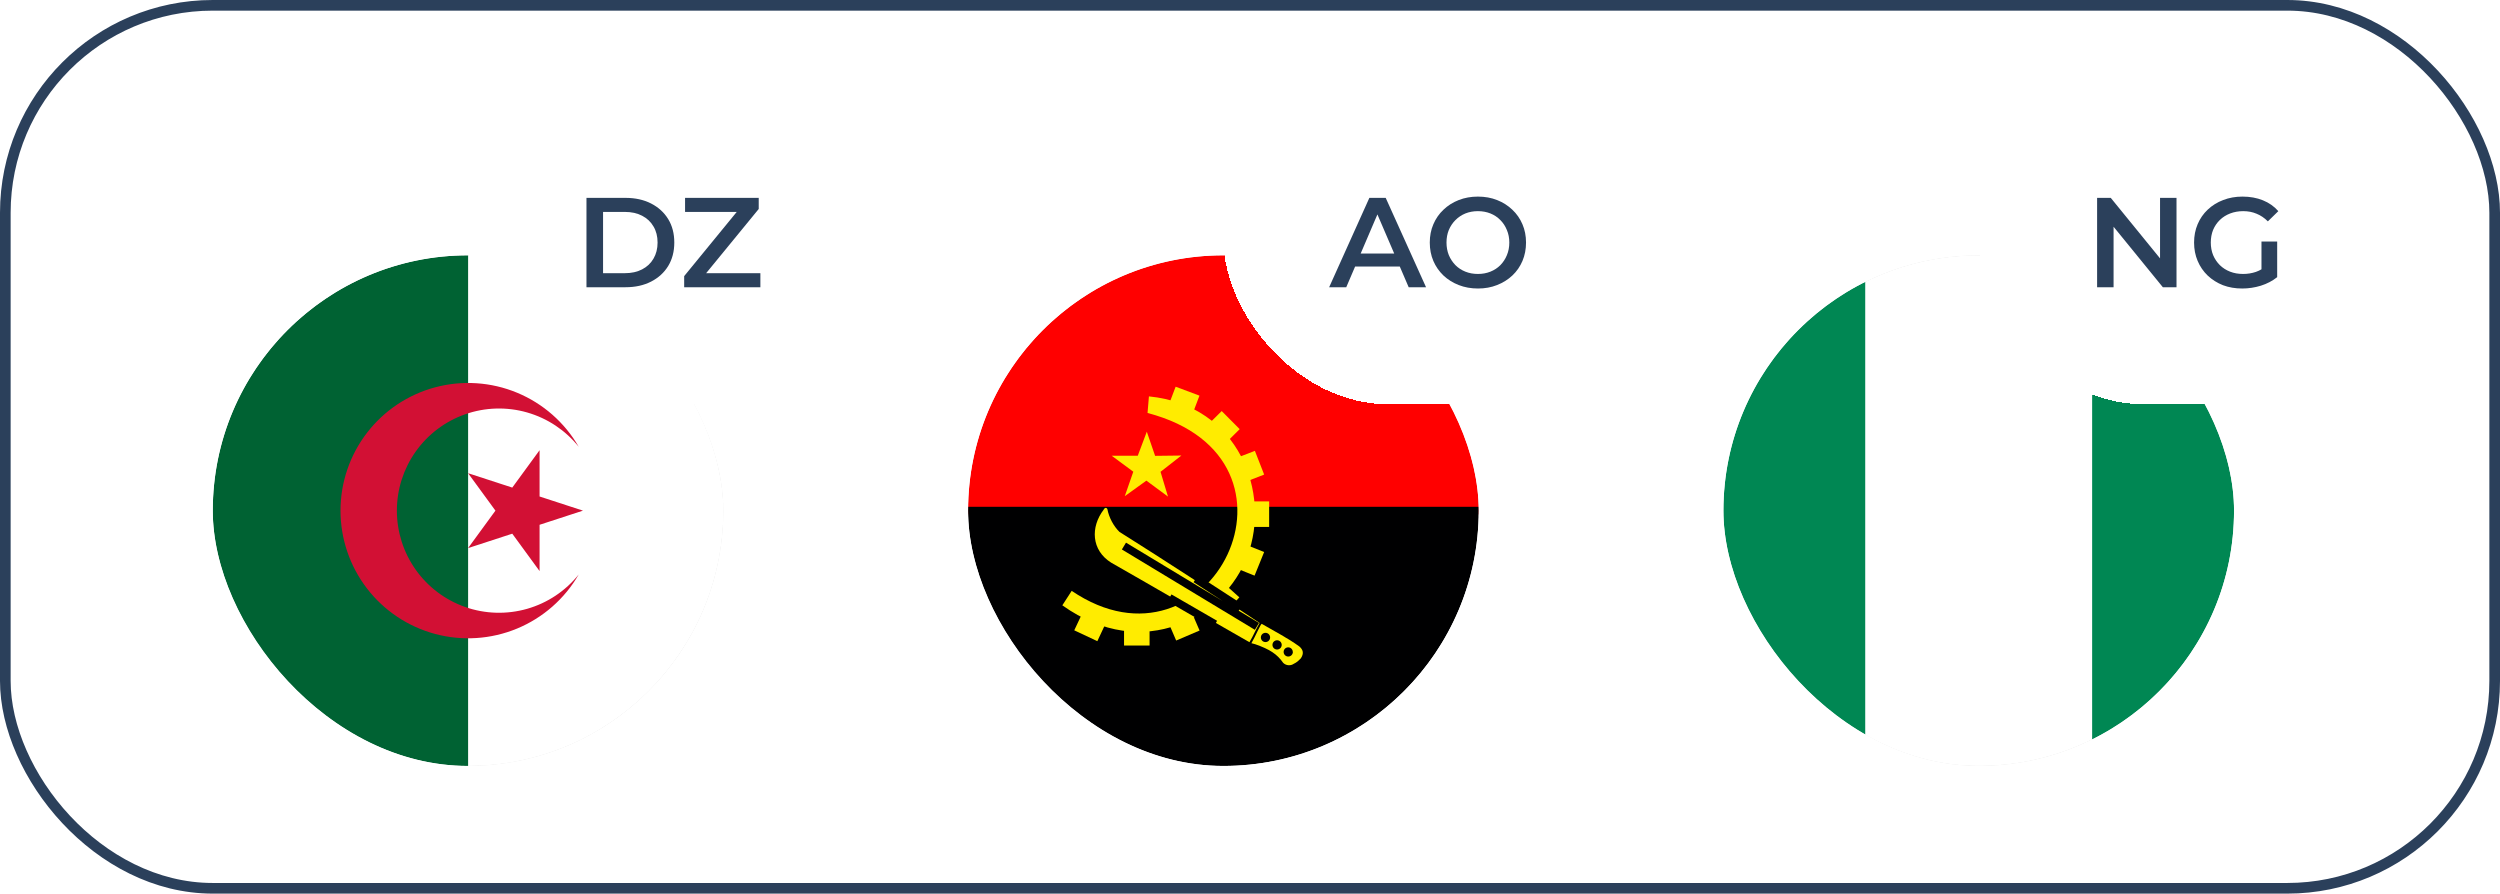 <svg width="235" height="84" viewBox="0 0 235 84" fill="none" xmlns="http://www.w3.org/2000/svg">
<rect x="0.5" y="0.5" width="234" height="83" rx="19.5" stroke="#2B405B"/>
<g filter="url(#filter0_d_878_1607)">
<g clip-path="url(#clip0_878_1607)">
<rect x="20" y="20" width="48" height="48" rx="24" fill="#CECECE"/>
<g clip-path="url(#clip1_878_1607)">
<path d="M44 20H76V68H44V20Z" fill="white"/>
<path d="M12 20H44V68H12V20Z" fill="#006233"/>
<path d="M54.4 38C53.079 35.712 51.041 33.924 48.6 32.913C46.16 31.902 43.454 31.725 40.902 32.409C38.35 33.093 36.096 34.599 34.488 36.695C32.88 38.791 32.008 41.358 32.008 44C32.008 46.642 32.88 49.209 34.488 51.305C36.096 53.401 38.35 54.907 40.902 55.591C43.454 56.275 46.16 56.097 48.6 55.087C51.041 54.076 53.079 52.288 54.4 50C53.157 51.553 51.462 52.681 49.55 53.229C47.638 53.776 45.603 53.717 43.727 53.058C41.85 52.4 40.224 51.174 39.074 49.551C37.924 47.929 37.306 45.989 37.306 44C37.306 42.011 37.924 40.071 39.074 38.449C40.224 36.826 41.85 35.6 43.727 34.942C45.603 34.283 47.638 34.224 49.55 34.771C51.462 35.319 53.157 36.447 54.4 38ZM54.8 44L44 40.48L50.72 49.68V38.32L44 47.52L54.8 44Z" fill="#D21034"/>
</g>
</g>
<rect x="18.8" y="18.8" width="50.4" height="50.4" rx="25.2" stroke="white" stroke-width="2.4"/>
</g>
<g filter="url(#filter1_d_878_1607)">
<g clip-path="url(#clip2_878_1607)">
<rect x="91" y="20" width="48" height="48" rx="24" fill="#CECECE"/>
<g clip-path="url(#clip3_878_1607)">
<path fill-rule="evenodd" clip-rule="evenodd" d="M85.001 20H149.001V44.36H85.001V20Z" fill="#FF0000"/>
<path fill-rule="evenodd" clip-rule="evenodd" d="M85.001 43.64H149.001V68H85.001V43.64Z" fill="#000001"/>
<path fill-rule="evenodd" clip-rule="evenodd" d="M107.869 34.82C124.389 39.15 113.769 60.38 100.739 51.54L99.859 52.9C107.529 58.36 115.119 53.96 117.259 48.26C119.479 42.38 116.499 34.11 107.999 33.26L107.869 34.82Z" fill="#FFEC00"/>
<path fill-rule="evenodd" clip-rule="evenodd" d="M102 53.08L104.17 54.09L103.15 56.27L100.98 55.25L102 53.08ZM116.9 43.13H119.3V45.53H116.9V43.13ZM115.73 39.24L117.96 38.38L118.83 40.61L116.6 41.48L115.73 39.24ZM113.13 36.33L114.84 34.64L116.53 36.34L114.83 38.03L113.13 36.33ZM110.51 32.35L112.75 33.19L111.9 35.43L109.66 34.59L110.51 32.35ZM116.6 47L118.83 47.89L117.93 50.11L115.71 49.22L116.6 47ZM109.61 54L111.81 53.07L112.76 55.27L110.56 56.21L109.61 54ZM105.66 54.28H108.06V56.68H105.66V54.28ZM109.79 42.68L107.76 41.18L105.73 42.64L106.53 40.34L104.5 38.84H106.95L107.8 36.58L108.58 38.85L111.05 38.82L109.09 40.35L109.79 42.68Z" fill="#FFEC00"/>
<path fill-rule="evenodd" clip-rule="evenodd" d="M118.601 54.64C118.481 54.68 117.981 55.88 117.631 56.46L118.001 56.56C119.361 57.04 120.041 57.48 120.621 58.31C120.755 58.441 120.931 58.519 121.118 58.532C121.305 58.545 121.49 58.491 121.641 58.38C121.641 58.38 121.921 58.28 122.281 57.88C122.581 57.43 122.501 57.08 122.141 56.77C121.041 55.97 119.851 55.37 118.601 54.64Z" fill="#FFEE00"/>
<path fill-rule="evenodd" clip-rule="evenodd" d="M121.531 57.28C121.531 57.395 121.485 57.506 121.403 57.588C121.322 57.669 121.211 57.715 121.096 57.715C120.98 57.715 120.869 57.669 120.788 57.588C120.706 57.506 120.661 57.395 120.661 57.28C120.661 57.166 120.706 57.057 120.786 56.976C120.867 56.895 120.976 56.85 121.091 56.85C121.205 56.85 121.314 56.895 121.395 56.976C121.475 57.057 121.521 57.166 121.521 57.28H121.531ZM119.391 55.92C119.391 56.035 119.345 56.146 119.263 56.228C119.182 56.309 119.071 56.355 118.956 56.355C118.84 56.355 118.729 56.309 118.648 56.228C118.566 56.146 118.521 56.035 118.521 55.92C118.521 55.805 118.566 55.694 118.648 55.612C118.729 55.531 118.84 55.485 118.956 55.485C119.071 55.485 119.182 55.531 119.263 55.612C119.345 55.694 119.391 55.805 119.391 55.92ZM120.481 56.62C120.481 56.735 120.435 56.846 120.353 56.928C120.272 57.009 120.161 57.055 120.046 57.055C119.93 57.055 119.819 57.009 119.738 56.928C119.656 56.846 119.611 56.735 119.611 56.62C119.611 56.505 119.656 56.394 119.738 56.312C119.819 56.231 119.93 56.185 120.046 56.185C120.161 56.185 120.272 56.231 120.353 56.312C120.435 56.394 120.481 56.505 120.481 56.62Z" fill="#000001"/>
<path fill-rule="evenodd" clip-rule="evenodd" d="M117.451 56.37C113.191 53.94 108.721 51.32 104.451 48.89C102.581 47.72 102.491 45.55 103.751 43.9C103.871 43.67 104.031 43.72 104.091 43.85C104.241 44.65 104.691 45.48 105.231 46C109.663 48.788 114.053 51.642 118.401 54.56C118.061 55.14 117.801 55.79 117.451 56.36V56.37Z" fill="#FFEE00"/>
<path fill-rule="evenodd" clip-rule="evenodd" d="M114.719 50.55L116.499 52.15L114.899 53.93L113.119 52.33L114.719 50.55Z" fill="#FFEC00"/>
<path d="M118.15 54.88L105.65 47.33M116.61 53.14L112.4 50.41M114.22 54.68L109.93 52.2" stroke="black" stroke-width="0.75"/>
</g>
</g>
<rect x="89.8" y="18.8" width="50.4" height="50.4" rx="25.2" stroke="white" stroke-width="2.4"/>
</g>
<g filter="url(#filter2_d_878_1607)">
<g clip-path="url(#clip4_878_1607)">
<rect x="162" y="20" width="48" height="48" rx="24" fill="#CECECE"/>
<g clip-path="url(#clip5_878_1607)">
<path fill-rule="evenodd" clip-rule="evenodd" d="M154.001 20H218.001V68H154.001V20Z" fill="white"/>
<path fill-rule="evenodd" clip-rule="evenodd" d="M196.661 20H218.001V68H196.661V20ZM154.001 20H175.331V68H154.001V20Z" fill="#008753"/>
</g>
</g>
<rect x="160.8" y="18.8" width="50.4" height="50.4" rx="25.2" stroke="white" stroke-width="2.4"/>
</g>
<g filter="url(#filter3_d_878_1607)">
<rect x="115" y="5" width="39" height="31" rx="15.5" fill="white" shape-rendering="crispEdges"/>
<path d="M124.94 25L128.72 16.6H130.256L134.048 25H132.416L129.164 17.428H129.788L126.548 25H124.94ZM126.68 23.056L127.1 21.832H131.636L132.056 23.056H126.68ZM138.935 25.12C138.279 25.12 137.675 25.012 137.123 24.796C136.571 24.58 136.091 24.28 135.683 23.896C135.275 23.504 134.959 23.048 134.735 22.528C134.511 22 134.399 21.424 134.399 20.8C134.399 20.176 134.511 19.604 134.735 19.084C134.959 18.556 135.275 18.1 135.683 17.716C136.091 17.324 136.571 17.02 137.123 16.804C137.675 16.588 138.275 16.48 138.923 16.48C139.579 16.48 140.179 16.588 140.723 16.804C141.275 17.02 141.755 17.324 142.163 17.716C142.571 18.1 142.887 18.556 143.111 19.084C143.335 19.604 143.447 20.176 143.447 20.8C143.447 21.424 143.335 22 143.111 22.528C142.887 23.056 142.571 23.512 142.163 23.896C141.755 24.28 141.275 24.58 140.723 24.796C140.179 25.012 139.583 25.12 138.935 25.12ZM138.923 23.752C139.347 23.752 139.739 23.68 140.099 23.536C140.459 23.392 140.771 23.188 141.035 22.924C141.299 22.652 141.503 22.34 141.647 21.988C141.799 21.628 141.875 21.232 141.875 20.8C141.875 20.368 141.799 19.976 141.647 19.624C141.503 19.264 141.299 18.952 141.035 18.688C140.771 18.416 140.459 18.208 140.099 18.064C139.739 17.92 139.347 17.848 138.923 17.848C138.499 17.848 138.107 17.92 137.747 18.064C137.395 18.208 137.083 18.416 136.811 18.688C136.547 18.952 136.339 19.264 136.187 19.624C136.043 19.976 135.971 20.368 135.971 20.8C135.971 21.224 136.043 21.616 136.187 21.976C136.339 22.336 136.547 22.652 136.811 22.924C137.075 23.188 137.387 23.392 137.747 23.536C138.107 23.68 138.499 23.752 138.923 23.752Z" fill="#2B405B"/>
</g>
<g filter="url(#filter4_d_878_1607)">
<rect x="44" y="5" width="38" height="31" rx="15.5" fill="white" shape-rendering="crispEdges"/>
<path d="M55.128 25V16.6H58.8C59.712 16.6 60.512 16.776 61.2 17.128C61.888 17.48 62.424 17.968 62.808 18.592C63.192 19.216 63.384 19.952 63.384 20.8C63.384 21.64 63.192 22.376 62.808 23.008C62.424 23.632 61.888 24.12 61.2 24.472C60.512 24.824 59.712 25 58.8 25H55.128ZM56.688 23.68H58.728C59.36 23.68 59.904 23.56 60.36 23.32C60.824 23.08 61.18 22.744 61.428 22.312C61.684 21.88 61.812 21.376 61.812 20.8C61.812 20.216 61.684 19.712 61.428 19.288C61.18 18.856 60.824 18.52 60.36 18.28C59.904 18.04 59.36 17.92 58.728 17.92H56.688V23.68ZM64.312 25V23.956L69.736 17.332L69.916 17.92H64.396V16.6H71.32V17.644L65.896 24.268L65.704 23.68H71.476V25H64.312Z" fill="#2B405B"/>
</g>
<g filter="url(#filter5_d_878_1607)">
<rect x="186" y="5" width="39" height="31" rx="15.5" fill="white" shape-rendering="crispEdges"/>
<path d="M197.128 25V16.6H198.412L203.68 23.068H203.044V16.6H204.592V25H203.308L198.04 18.532H198.676V25H197.128ZM210.767 25.12C210.111 25.12 209.507 25.016 208.955 24.808C208.411 24.592 207.935 24.292 207.527 23.908C207.119 23.516 206.803 23.056 206.579 22.528C206.355 22 206.243 21.424 206.243 20.8C206.243 20.176 206.355 19.6 206.579 19.072C206.803 18.544 207.119 18.088 207.527 17.704C207.943 17.312 208.427 17.012 208.979 16.804C209.531 16.588 210.135 16.48 210.791 16.48C211.503 16.48 212.143 16.596 212.711 16.828C213.287 17.06 213.771 17.4 214.163 17.848L213.179 18.808C212.851 18.48 212.495 18.24 212.111 18.088C211.735 17.928 211.319 17.848 210.863 17.848C210.423 17.848 210.015 17.92 209.639 18.064C209.263 18.208 208.939 18.412 208.667 18.676C208.395 18.94 208.183 19.252 208.031 19.612C207.887 19.972 207.815 20.368 207.815 20.8C207.815 21.224 207.887 21.616 208.031 21.976C208.183 22.336 208.395 22.652 208.667 22.924C208.939 23.188 209.259 23.392 209.627 23.536C209.995 23.68 210.403 23.752 210.851 23.752C211.267 23.752 211.667 23.688 212.051 23.56C212.443 23.424 212.815 23.2 213.167 22.888L214.055 24.052C213.615 24.404 213.103 24.672 212.519 24.856C211.943 25.032 211.359 25.12 210.767 25.12ZM212.579 23.848V20.704H214.055V24.052L212.579 23.848Z" fill="#2B405B"/>
</g>
<defs>
<filter id="filter0_d_878_1607" x="13.6" y="17.6" width="60.801" height="60.8" filterUnits="userSpaceOnUse" color-interpolation-filters="sRGB">
<feFlood flood-opacity="0" result="BackgroundImageFix"/>
<feColorMatrix in="SourceAlpha" type="matrix" values="0 0 0 0 0 0 0 0 0 0 0 0 0 0 0 0 0 0 127 0" result="hardAlpha"/>
<feOffset dy="4"/>
<feGaussianBlur stdDeviation="2"/>
<feComposite in2="hardAlpha" operator="out"/>
<feColorMatrix type="matrix" values="0 0 0 0 0 0 0 0 0 0.384 0 0 0 0 0.2 0 0 0 0.13 0"/>
<feBlend mode="normal" in2="BackgroundImageFix" result="effect1_dropShadow_878_1607"/>
<feBlend mode="normal" in="SourceGraphic" in2="effect1_dropShadow_878_1607" result="shape"/>
</filter>
<filter id="filter1_d_878_1607" x="84.6" y="17.6" width="60.801" height="60.8" filterUnits="userSpaceOnUse" color-interpolation-filters="sRGB">
<feFlood flood-opacity="0" result="BackgroundImageFix"/>
<feColorMatrix in="SourceAlpha" type="matrix" values="0 0 0 0 0 0 0 0 0 0 0 0 0 0 0 0 0 0 127 0" result="hardAlpha"/>
<feOffset dy="4"/>
<feGaussianBlur stdDeviation="2"/>
<feComposite in2="hardAlpha" operator="out"/>
<feColorMatrix type="matrix" values="0 0 0 0 0 0 0 0 0 0 0 0 0 0 0 0 0 0 0.13 0"/>
<feBlend mode="normal" in2="BackgroundImageFix" result="effect1_dropShadow_878_1607"/>
<feBlend mode="normal" in="SourceGraphic" in2="effect1_dropShadow_878_1607" result="shape"/>
</filter>
<filter id="filter2_d_878_1607" x="155.6" y="17.6" width="60.801" height="60.8" filterUnits="userSpaceOnUse" color-interpolation-filters="sRGB">
<feFlood flood-opacity="0" result="BackgroundImageFix"/>
<feColorMatrix in="SourceAlpha" type="matrix" values="0 0 0 0 0 0 0 0 0 0 0 0 0 0 0 0 0 0 127 0" result="hardAlpha"/>
<feOffset dy="4"/>
<feGaussianBlur stdDeviation="2"/>
<feComposite in2="hardAlpha" operator="out"/>
<feColorMatrix type="matrix" values="0 0 0 0 0 0 0 0 0 0.384 0 0 0 0 0.2 0 0 0 0.13 0"/>
<feBlend mode="normal" in2="BackgroundImageFix" result="effect1_dropShadow_878_1607"/>
<feBlend mode="normal" in="SourceGraphic" in2="effect1_dropShadow_878_1607" result="shape"/>
</filter>
<filter id="filter3_d_878_1607" x="111" y="3" width="47" height="39" filterUnits="userSpaceOnUse" color-interpolation-filters="sRGB">
<feFlood flood-opacity="0" result="BackgroundImageFix"/>
<feColorMatrix in="SourceAlpha" type="matrix" values="0 0 0 0 0 0 0 0 0 0 0 0 0 0 0 0 0 0 127 0" result="hardAlpha"/>
<feOffset dy="2"/>
<feGaussianBlur stdDeviation="2"/>
<feComposite in2="hardAlpha" operator="out"/>
<feColorMatrix type="matrix" values="0 0 0 0 0 0 0 0 0 0 0 0 0 0 0 0 0 0 0.15 0"/>
<feBlend mode="normal" in2="BackgroundImageFix" result="effect1_dropShadow_878_1607"/>
<feBlend mode="normal" in="SourceGraphic" in2="effect1_dropShadow_878_1607" result="shape"/>
</filter>
<filter id="filter4_d_878_1607" x="40" y="3" width="46" height="39" filterUnits="userSpaceOnUse" color-interpolation-filters="sRGB">
<feFlood flood-opacity="0" result="BackgroundImageFix"/>
<feColorMatrix in="SourceAlpha" type="matrix" values="0 0 0 0 0 0 0 0 0 0 0 0 0 0 0 0 0 0 127 0" result="hardAlpha"/>
<feOffset dy="2"/>
<feGaussianBlur stdDeviation="2"/>
<feComposite in2="hardAlpha" operator="out"/>
<feColorMatrix type="matrix" values="0 0 0 0 0 0 0 0 0 0 0 0 0 0 0 0 0 0 0.15 0"/>
<feBlend mode="normal" in2="BackgroundImageFix" result="effect1_dropShadow_878_1607"/>
<feBlend mode="normal" in="SourceGraphic" in2="effect1_dropShadow_878_1607" result="shape"/>
</filter>
<filter id="filter5_d_878_1607" x="182" y="3" width="47" height="39" filterUnits="userSpaceOnUse" color-interpolation-filters="sRGB">
<feFlood flood-opacity="0" result="BackgroundImageFix"/>
<feColorMatrix in="SourceAlpha" type="matrix" values="0 0 0 0 0 0 0 0 0 0 0 0 0 0 0 0 0 0 127 0" result="hardAlpha"/>
<feOffset dy="2"/>
<feGaussianBlur stdDeviation="2"/>
<feComposite in2="hardAlpha" operator="out"/>
<feColorMatrix type="matrix" values="0 0 0 0 0 0 0 0 0 0 0 0 0 0 0 0 0 0 0.15 0"/>
<feBlend mode="normal" in2="BackgroundImageFix" result="effect1_dropShadow_878_1607"/>
<feBlend mode="normal" in="SourceGraphic" in2="effect1_dropShadow_878_1607" result="shape"/>
</filter>
<clipPath id="clip0_878_1607">
<rect x="20" y="20" width="48" height="48" rx="24" fill="white"/>
</clipPath>
<clipPath id="clip1_878_1607">
<rect width="64" height="48" fill="white" transform="translate(12 20)"/>
</clipPath>
<clipPath id="clip2_878_1607">
<rect x="91" y="20" width="48" height="48" rx="24" fill="white"/>
</clipPath>
<clipPath id="clip3_878_1607">
<rect width="64" height="48" fill="white" transform="translate(85 20)"/>
</clipPath>
<clipPath id="clip4_878_1607">
<rect x="162" y="20" width="48" height="48" rx="24" fill="white"/>
</clipPath>
<clipPath id="clip5_878_1607">
<rect width="64" height="48" fill="white" transform="translate(154 20)"/>
</clipPath>
</defs>
</svg>
